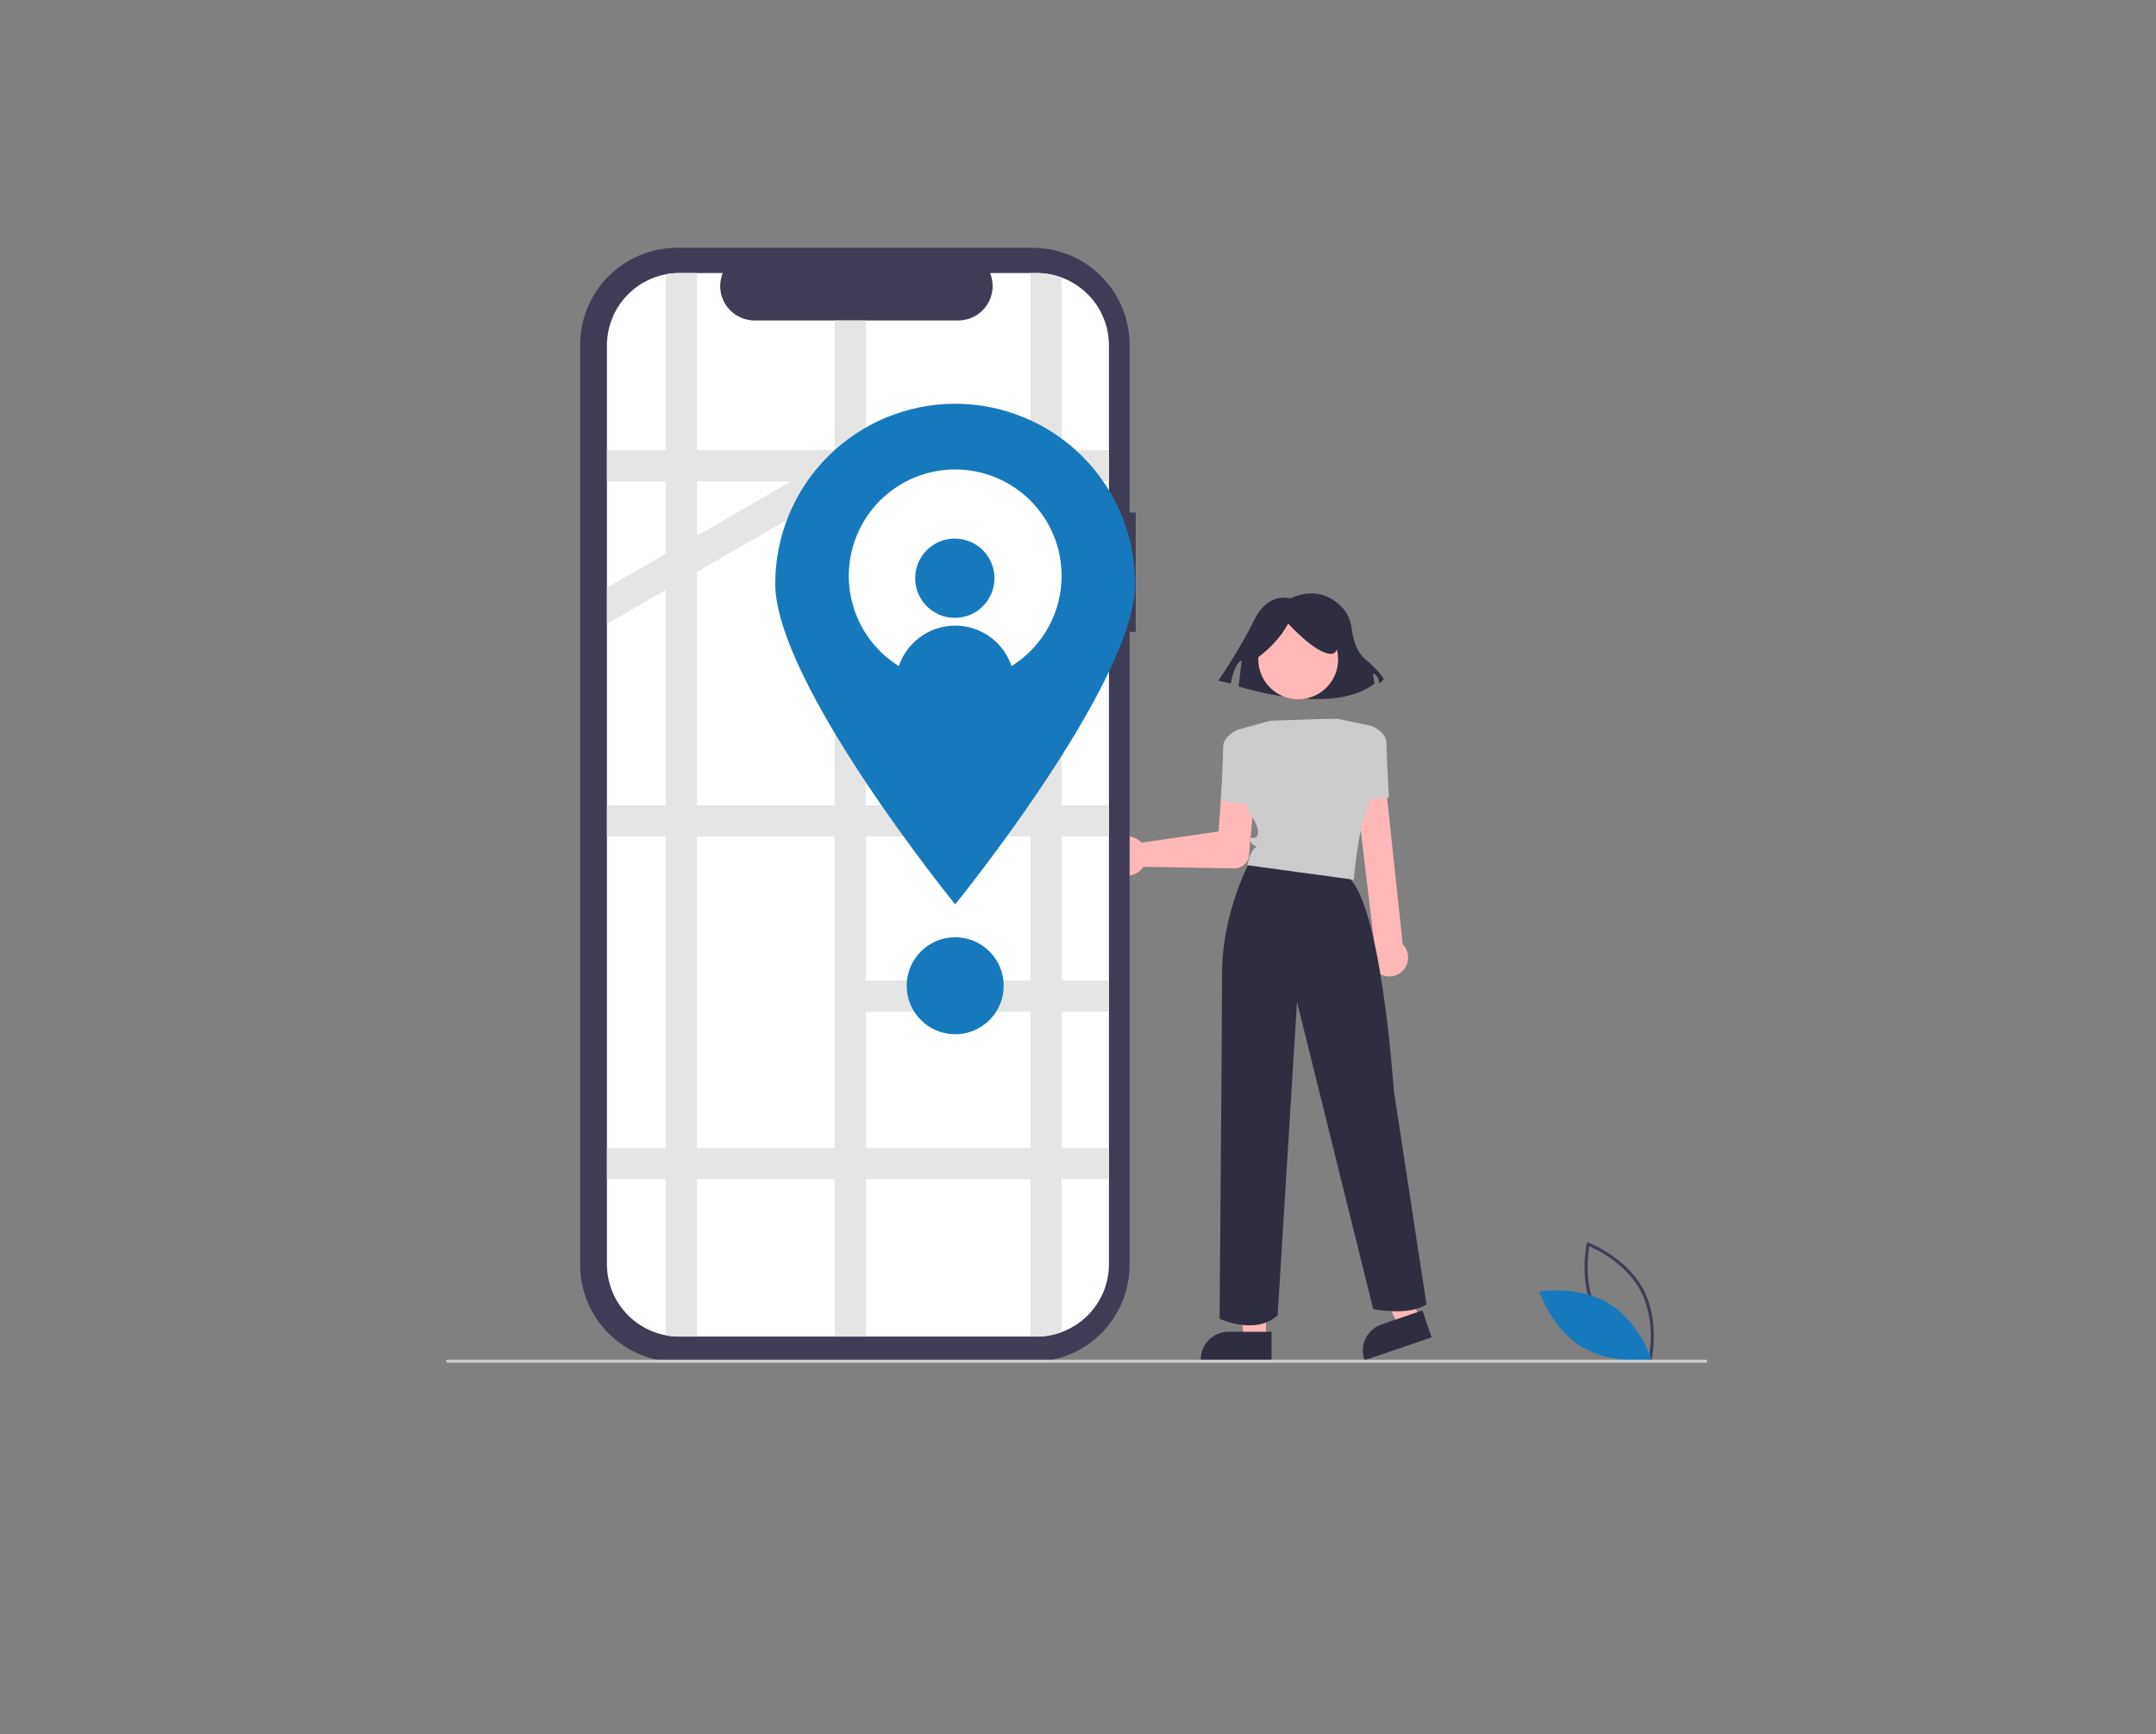 <svg width="174" height="140" viewBox="0 0 174 140" fill="none" xmlns="http://www.w3.org/2000/svg">
<rect x="0" y="0" width="174" height="140" fill="#808080" stroke="none"/>
<g clip-path="url(#clip0_1702_7265)">
<path d="M133.271 109.88L133.135 109.829C133.106 109.818 130.142 108.683 128.753 106.108C127.365 103.532 128.044 100.432 128.051 100.401L128.083 100.26L128.219 100.311C128.249 100.322 131.213 101.457 132.601 104.032C133.99 106.608 133.31 109.708 133.303 109.739L133.271 109.88ZM128.975 105.988C130.149 108.165 132.492 109.281 133.085 109.536C133.198 108.9 133.552 106.327 132.379 104.152C131.206 101.977 128.863 100.86 128.269 100.604C128.156 101.241 127.803 103.813 128.975 105.988Z" fill="#3F3D56"/>
<path d="M129.814 105.204C132.31 106.706 133.271 109.688 133.271 109.688C133.271 109.688 130.186 110.236 127.691 108.734C125.195 107.233 124.234 104.251 124.234 104.251C124.234 104.251 127.319 103.703 129.814 105.204Z" fill="#1679BC"/>
<path d="M89.643 68.234C89.764 68.047 89.923 67.887 90.11 67.766C90.297 67.645 90.507 67.564 90.727 67.53C90.947 67.496 91.172 67.508 91.387 67.567C91.602 67.626 91.802 67.729 91.974 67.87C92.028 67.915 92.079 67.964 92.127 68.016L98.341 67.112L98.687 62.439C98.713 62.08 98.881 61.747 99.153 61.512C99.426 61.277 99.78 61.16 100.138 61.187C100.497 61.213 100.83 61.381 101.065 61.653C101.3 61.925 101.417 62.28 101.39 62.638C101.39 62.647 101.389 62.655 101.388 62.663L100.782 69.22L100.78 69.235C100.701 69.487 100.543 69.707 100.329 69.862C100.115 70.017 99.857 70.099 99.593 70.096L92.284 69.97C92.255 70.013 92.225 70.055 92.192 70.095C92.051 70.267 91.875 70.408 91.675 70.507C91.476 70.606 91.258 70.662 91.035 70.671C90.813 70.68 90.591 70.642 90.384 70.56C90.177 70.477 89.99 70.352 89.835 70.192C89.803 70.159 89.774 70.126 89.745 70.092C89.535 69.832 89.412 69.513 89.393 69.179C89.375 68.846 89.462 68.515 89.643 68.234V68.234Z" fill="#FFB7B7"/>
<path d="M102.17 108.076L100.398 108.076L99.555 101.24L102.171 101.24L102.17 108.076Z" fill="#FFB7B7"/>
<path d="M102.623 109.794L96.908 109.794V109.722C96.908 109.132 97.143 108.566 97.56 108.149C97.977 107.732 98.543 107.498 99.133 107.498H99.133L102.623 107.498L102.623 109.794Z" fill="#2F2E41"/>
<path d="M114.556 106.469L112.878 107.041L109.873 100.843L112.349 99.999L114.556 106.469Z" fill="#FFB7B7"/>
<path d="M115.538 107.95L110.129 109.794L110.105 109.726C109.915 109.168 109.954 108.557 110.214 108.027C110.474 107.498 110.934 107.093 111.493 106.903L111.493 106.903L114.796 105.776L115.538 107.95Z" fill="#2F2E41"/>
<path d="M104.121 48.302C104.121 48.302 102.356 47.72 101.222 50.05C100.088 52.38 98.324 54.944 98.324 54.944L99.332 55.177C99.332 55.177 99.584 53.546 100.214 53.313L99.962 55.41C99.962 55.41 107.523 57.857 110.925 55.177L110.799 54.361C110.799 54.361 111.303 54.478 111.303 55.177L111.681 54.827C111.681 54.827 111.303 54.128 110.169 53.196C109.424 52.584 109.169 51.42 109.081 50.693C109.011 50.077 108.747 49.499 108.327 49.043C107.573 48.235 106.2 47.377 104.121 48.302Z" fill="#2F2E41"/>
<path d="M104.773 56.444C106.552 56.444 107.995 55.002 107.995 53.222C107.995 51.443 106.552 50 104.773 50C102.993 50 101.551 51.443 101.551 53.222C101.551 55.002 102.993 56.444 104.773 56.444Z" fill="#FFB7B7"/>
<path d="M100.476 59.097L99.89 58.902C99.89 58.902 98.719 59.39 98.719 60.269C98.719 61.148 98.523 64.663 98.523 64.663L101.16 64.956L100.476 59.097Z" fill="#CBCBCB"/>
<path d="M110.962 78.302C110.719 78.03 110.582 77.68 110.576 77.315C110.569 76.95 110.694 76.595 110.927 76.314L109.283 62.541C109.267 62.217 109.38 61.899 109.598 61.657C109.816 61.416 110.121 61.271 110.446 61.255C110.77 61.238 111.089 61.351 111.33 61.568C111.572 61.786 111.717 62.09 111.735 62.415C111.735 62.419 111.735 62.424 111.735 62.428L113.207 76.216C113.26 76.269 113.309 76.327 113.354 76.388C113.472 76.551 113.556 76.736 113.603 76.932C113.65 77.128 113.657 77.331 113.625 77.53C113.593 77.729 113.522 77.919 113.417 78.091C113.311 78.262 113.173 78.411 113.01 78.529C112.993 78.541 112.976 78.553 112.958 78.565C112.769 78.69 112.555 78.772 112.331 78.804C112.107 78.837 111.878 78.819 111.661 78.752C111.391 78.671 111.149 78.515 110.962 78.302Z" fill="#FFB7B7"/>
<path d="M109.455 64.663L112.091 64.37C112.091 64.37 111.896 60.855 111.896 59.976C111.896 59.097 110.724 58.609 110.724 58.609L110.139 58.804L109.455 64.663Z" fill="#CBCBCB"/>
<path d="M100.867 69.54C100.867 69.54 98.621 73.645 98.621 78.625C98.621 83.604 98.426 106.451 98.426 106.451C98.426 106.451 101.355 107.818 103.112 106.158L104.675 80.87L110.826 105.67C110.826 105.67 113.755 106.256 115.122 105.28L112.485 87.998C112.485 87.998 111.411 71.79 108.482 70.619C105.553 69.447 100.867 69.54 100.867 69.54Z" fill="#2F2E41"/>
<path d="M101.29 53.243C102.431 52.417 103.354 51.466 103.965 50.335C103.965 50.335 106.058 52.661 107.337 52.778C108.616 52.894 107.454 49.986 107.454 49.986L105.128 49.405L102.918 49.638L101.174 50.8L101.29 53.243Z" fill="#2F2E41"/>
<path d="M107.993 58.023C107.993 58.023 108.086 57.974 102.525 58.176L100.198 58.817L99.889 58.902C99.889 58.902 100.182 64.76 100.963 65.834C101.744 66.908 101.548 67.494 101.353 67.592C101.158 67.689 100.67 67.494 100.963 67.982C101.256 68.471 101.646 68.178 101.256 68.471C100.865 68.763 100.67 69.838 100.67 69.838L109.262 71.009C109.262 71.009 109.555 67.201 110.336 65.249C111.117 63.296 111.312 62.515 111.312 62.515L110.726 58.609L107.993 58.023Z" fill="#CBCBCB"/>
<path d="M91.659 41.369H91.165V27.834C91.165 25.756 90.339 23.764 88.87 22.294C87.401 20.825 85.408 20 83.331 20H54.654C52.577 20 50.584 20.825 49.115 22.294C47.646 23.764 46.82 25.756 46.82 27.834V102.09C46.82 104.167 47.646 106.16 49.115 107.629C50.584 109.098 52.577 109.924 54.654 109.924H83.331C84.359 109.924 85.378 109.721 86.329 109.327C87.279 108.934 88.143 108.357 88.87 107.629C89.597 106.902 90.174 106.038 90.568 105.088C90.962 104.137 91.165 103.119 91.165 102.09V102.09V51.004H91.659L91.659 41.369Z" fill="#3F3D56"/>
<path d="M89.498 27.889V102.036C89.498 102.803 89.348 103.564 89.055 104.273C88.761 104.982 88.331 105.627 87.789 106.17C87.247 106.714 86.603 107.145 85.894 107.439C85.185 107.734 84.425 107.886 83.657 107.886H54.833C53.282 107.887 51.795 107.272 50.698 106.177C49.6 105.081 48.983 103.595 48.982 102.044V27.889C48.982 27.121 49.133 26.361 49.426 25.651C49.719 24.942 50.149 24.297 50.692 23.754C51.234 23.211 51.879 22.779 52.588 22.485C53.297 22.191 54.057 22.039 54.825 22.039H58.328C58.156 22.461 58.09 22.919 58.137 23.372C58.184 23.825 58.341 24.26 58.595 24.639C58.849 25.017 59.193 25.327 59.595 25.541C59.997 25.755 60.446 25.867 60.902 25.867H77.331C77.786 25.867 78.235 25.755 78.637 25.541C79.04 25.327 79.383 25.017 79.637 24.639C79.892 24.26 80.049 23.825 80.096 23.372C80.142 22.919 80.076 22.461 79.904 22.039H83.647C85.197 22.037 86.685 22.652 87.782 23.747C88.879 24.842 89.496 26.328 89.498 27.878V27.889L89.498 27.889Z" fill="white"/>
<path d="M89.498 38.859V36.333H85.675V22.399C85.026 22.16 84.339 22.037 83.647 22.038H83.15V36.333H69.89V25.867H67.365V36.333H56.252V22.038H54.833C54.462 22.038 54.091 22.073 53.727 22.143V36.333H48.982V38.859H53.727V44.7L48.983 47.439V50.356L53.727 47.617V64.998H48.982V67.524H53.727V92.653H48.982V95.179H53.727V107.781C54.091 107.851 54.462 107.887 54.833 107.886H56.252V95.179H67.365V107.886H69.89V95.179H83.15V107.886H83.647C84.339 107.887 85.026 107.765 85.675 107.525V95.179H89.498V92.653H85.675V81.667H89.463V79.141H85.675V67.524H89.498V64.998H85.675V49.592H89.498V47.067H85.675V38.859L89.498 38.859ZM63.845 38.859L63.845 38.859L56.252 43.243L56.252 43.243V38.859H63.845ZM56.252 46.159L56.252 46.159L67.365 39.743V64.998H56.252V46.159ZM56.252 92.653V67.524H67.365V92.653H56.252ZM83.15 92.653H69.89V81.667H83.15V92.653ZM83.15 79.141H69.89V67.524H83.15V79.141ZM83.15 64.998H69.89V49.592H83.15V64.998ZM83.15 47.067H69.89V38.859H83.15V47.067Z" fill="#E5E5E5"/>
<path d="M91.61 47.113C91.61 55.134 77.088 73 77.088 73C77.088 73 62.566 55.134 62.566 47.113C62.566 43.262 64.096 39.568 66.82 36.845C69.543 34.121 73.237 32.591 77.088 32.591C80.94 32.591 84.634 34.121 87.357 36.845C90.08 39.568 91.61 43.262 91.61 47.113V47.113Z" fill="#1679BC"/>
<path d="M85.676 46.482C85.676 48.181 85.172 49.841 84.229 51.253C83.285 52.665 81.944 53.766 80.375 54.415C78.806 55.065 77.079 55.235 75.414 54.904C73.748 54.573 72.218 53.755 71.017 52.554C69.816 51.353 68.998 49.823 68.667 48.157C68.336 46.492 68.506 44.765 69.156 43.196C69.805 41.627 70.906 40.286 72.318 39.342C73.73 38.399 75.391 37.895 77.089 37.895C78.216 37.895 79.332 38.116 80.374 38.547C81.415 38.978 82.362 39.61 83.159 40.406C83.957 41.203 84.589 42.149 85.021 43.19C85.453 44.231 85.675 45.347 85.676 46.474V46.482Z" fill="white"/>
<path d="M77.058 49.872C78.825 49.872 80.257 48.44 80.257 46.673C80.257 44.906 78.825 43.474 77.058 43.474C75.292 43.474 73.859 44.906 73.859 46.673C73.859 48.44 75.292 49.872 77.058 49.872Z" fill="#1679BC"/>
<path d="M81.702 53.979C80.323 54.856 78.722 55.322 77.088 55.322C75.454 55.321 73.853 54.855 72.475 53.978C72.761 52.976 73.367 52.094 74.199 51.466C75.032 50.839 76.046 50.499 77.089 50.499C78.131 50.499 79.145 50.839 79.978 51.467C80.81 52.095 81.415 52.977 81.702 53.979V53.979Z" fill="#1679BC"/>
<path d="M77.088 83.482C79.25 83.482 81.003 81.729 81.003 79.567C81.003 77.405 79.25 75.652 77.088 75.652C74.927 75.652 73.174 77.405 73.174 79.567C73.174 81.729 74.927 83.482 77.088 83.482Z" fill="#1679BC"/>
<path d="M137.654 110H36.126C36.093 110 36.061 109.987 36.037 109.963C36.013 109.939 36 109.907 36 109.874C36 109.84 36.013 109.808 36.037 109.785C36.061 109.761 36.093 109.748 36.126 109.748H137.654C137.687 109.748 137.719 109.761 137.743 109.785C137.767 109.808 137.78 109.84 137.78 109.874C137.78 109.907 137.767 109.939 137.743 109.963C137.719 109.987 137.687 110 137.654 110Z" fill="#CBCBCB"/>
</g>
<defs>
<clipPath id="clip0_1702_7265">
<rect width="101.78" height="90" fill="white" transform="translate(36 20)"/>
</clipPath>
</defs>
</svg>
